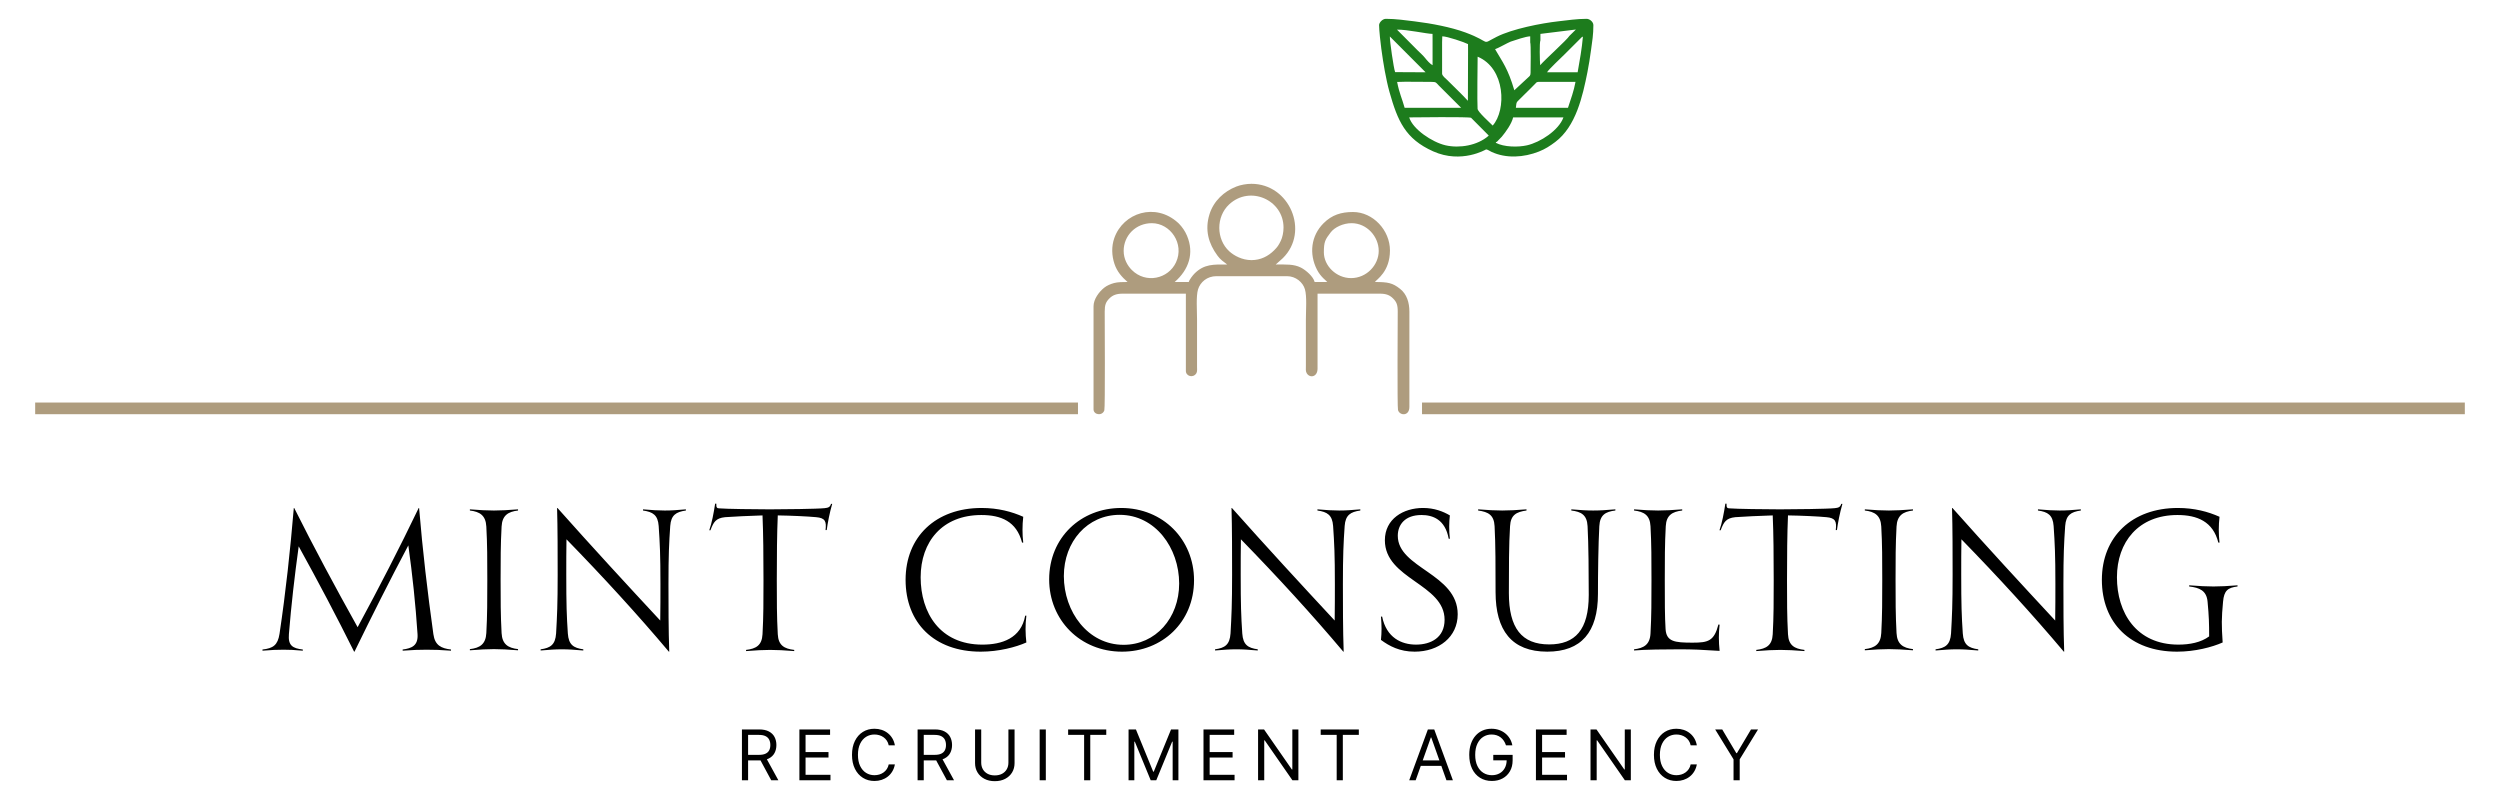 <?xml version="1.0" encoding="UTF-8"?>
<!DOCTYPE svg PUBLIC "-//W3C//DTD SVG 1.1//EN" "http://www.w3.org/Graphics/SVG/1.1/DTD/svg11.dtd">
<!-- Creator: CorelDRAW 2021.5 -->
<svg xmlns="http://www.w3.org/2000/svg" xml:space="preserve" width="500px" height="160px" version="1.1" style="shape-rendering:geometricPrecision; text-rendering:geometricPrecision; image-rendering:optimizeQuality; fill-rule:evenodd; clip-rule:evenodd"
viewBox="0 0 500 160"
 xmlns:xlink="http://www.w3.org/1999/xlink"
 xmlns:xodm="http://www.corel.com/coreldraw/odm/2003">
 <defs>
  <style type="text/css">
   <![CDATA[
    .fil0 {fill:#1D7C1D}
    .fil1 {fill:#AE9C7E}
    .fil2 {fill:black;fill-rule:nonzero}
   ]]>
  </style>
 </defs>
 <g id="Layer_x0020_1">
  <path class="fil0" d="M299.143 28.555c0.172,-0.306 0.051,-0.095 0.232,-0.194l0.983 -1.017c0.804,-0.964 1.976,-2.595 2.27,-3.869l10.061 0c-0.911,2.568 -4.614,4.984 -7.298,5.592 -1.754,0.396 -4.582,0.37 -6.248,-0.512zm-1.458 -1.376c-2.199,1.917 -5.787,2.528 -8.578,1.882 -2.699,-0.625 -6.556,-3.227 -7.268,-5.582 0.973,-0.015 11.956,-0.142 12.378,0.08l3.471 3.49c0.089,0.213 0.079,-0.02 -0.003,0.13zm0.855 -2.065c-0.493,-0.533 -2.978,-2.701 -3.025,-3.356 -0.094,-1.323 -0.009,-8.917 0.012,-10.42 5.601,2.342 5.764,10.691 3.013,13.776zm4.635 -3.558c0.144,-1.089 0.015,-0.992 0.616,-1.571 0.387,-0.373 0.691,-0.688 1.073,-1.065 0.737,-0.726 1.429,-1.392 2.143,-2.134 0.257,-0.267 0.251,-0.366 0.681,-0.41l7.413 0.002c-0.322,1.794 -0.953,3.509 -1.502,5.177l-10.424 0.001zm-10.953 -0.002l-11.297 0.002c-0.498,-1.811 -1.066,-2.898 -1.499,-5.165 1.986,-0.099 4.655,0.009 6.792,-0.015 1.104,-0.013 0.996,0.179 1.541,0.72 1.509,1.493 2.956,2.977 4.463,4.458zm-3.803 -13.122l0.037 -1.167c0.978,0 4.439,1.181 5.147,1.555l0.009 1.362 -0.031 9.978c-1.321,-1.423 -2.792,-2.812 -4.19,-4.21 -0.273,-0.273 -0.912,-0.736 -0.971,-1.194l-0.001 -6.324zm10.597 1.405c0.429,-0.101 2.697,-1.373 3.126,-1.516 0.946,-0.313 3.018,-1.036 3.901,-1.056l0 1.202c0.168,0.331 0.082,5.266 0.071,6.097 -0.009,0.626 -0.216,0.656 -0.542,0.979l-2.705 2.511c-1.303,-4.388 -2.291,-5.525 -3.851,-8.217zm10.392 4.622c0.289,-0.541 2.885,-2.97 3.524,-3.607l3.358 -3.353c0.235,-0.177 0.015,-0.049 0.292,-0.172 -0.199,2.378 -0.64,4.789 -1.052,7.129l-6.122 0.003zm-31.438 -7.164l7.149 7.163 -6.094 -0.033c-0.286,-0.721 -1.09,-6.263 -1.055,-7.13zm35.922 -0.127c-0.481,0.798 -4.966,4.814 -5.855,5.879 -0.079,-0.721 -0.167,-4.579 0.047,-4.977l0 -1.291 7.094 -0.875 -1.286 1.264zm-27.377 0.874l-0.001 5.001c-0.486,-0.246 -1.124,-0.974 -1.506,-1.458 -0.387,-0.49 -0.979,-1.003 -1.445,-1.471l-2.93 -2.946 -1.241 -1.242c2.046,-0.04 5.964,0.853 7.116,0.853l0.007 1.263zm-10.697 -3.013c0,0.954 0.304,3.754 0.443,4.709 0.224,1.544 0.425,3.047 0.698,4.455 0.274,1.419 0.56,2.864 0.941,4.211 1.642,5.804 3.166,9.371 8.738,11.868 5.667,2.541 10.561,-0.389 10.58,-0.39 0.239,-0.017 0.771,0.344 1.081,0.489 2.922,1.371 6.485,1.129 9.493,-0.066 1.273,-0.505 2.211,-1.122 3.25,-1.901 4.157,-3.117 5.48,-9.148 6.445,-13.97 0.295,-1.475 0.502,-2.877 0.721,-4.43 0.237,-1.686 0.469,-3.103 0.469,-4.975 0,-0.642 -0.723,-1.263 -1.361,-1.263 -1.937,0 -3.837,0.292 -5.628,0.493 -3.496,0.394 -9.207,1.515 -12.352,3.103 -3.333,1.684 -0.767,1.173 -6.233,-0.861 -1.48,-0.55 -3.256,-1.009 -4.869,-1.351 -1.686,-0.358 -3.604,-0.672 -5.339,-0.881 -1.821,-0.22 -3.754,-0.503 -5.717,-0.503 -0.696,0 -1.36,0.761 -1.36,1.263z"/>
  <path class="fil1" d="M224.732 50.177c0,-3.081 2.451,-5.542 5.636,-5.542 3.699,0 6.572,4.101 4.829,7.844 -1.533,3.294 -6.027,4.326 -8.839,1.514 -0.845,-0.845 -1.626,-2.171 -1.626,-3.816zm45.483 5.444c-2.986,0 -5.443,-2.49 -5.443,-5.153 0,-2.127 0.272,-2.558 1.361,-3.986 0.78,-1.024 2.499,-1.847 4.179,-1.847 3.068,0 5.432,2.684 5.432,5.542 0,2.838 -2.424,5.444 -5.529,5.444zm-19.924 -3.597c-1.832,0 -3.472,-0.877 -4.447,-1.773 -2.609,-2.396 -2.681,-6.896 0,-9.383 4.162,-3.861 10.862,-0.88 10.862,4.643 0,0.966 -0.221,1.986 -0.549,2.658 -0.433,0.89 -0.665,1.229 -1.322,1.886 -1.188,1.189 -2.706,1.969 -4.544,1.969zm-4.859 0.875c-2.681,0 -4.591,-0.138 -6.537,1.821 -0.322,0.324 -1.034,1.222 -1.14,1.679l-2.819 0c2.809,-2.443 3.956,-5.735 2.459,-9.266 -0.393,-0.928 -0.94,-1.709 -1.594,-2.39l-0.2 -0.19c-4.521,-4.113 -10.968,-2.005 -12.744,3.069 -0.584,1.668 -0.521,3.495 0.039,5.169 0.516,1.545 1.501,2.641 2.613,3.608 -0.932,0 -1.963,0.006 -2.704,0.211 -0.714,0.197 -1.439,0.508 -1.977,0.94 -1.022,0.821 -2.122,2.278 -2.122,3.71l0 20.609c0,1.087 1.714,1.404 2.158,0.214 0.183,-0.492 0.083,-18.175 0.077,-19.755 -0.005,-1.373 0.238,-1.944 0.945,-2.651 0.645,-0.646 1.405,-0.945 2.651,-0.945l12.635 0 0 15.457c0,1.052 1.466,1.496 2.105,0.453 0.204,-0.332 0.13,-0.937 0.13,-1.425l0 -9.333c0,-1.752 -0.22,-4.657 0.203,-6.019 0.445,-1.429 1.79,-2.633 3.684,-2.633l14.092 0c1.78,0 3.2,1.24 3.598,2.622 0.42,1.455 0.192,4.209 0.192,6.03l0 9.333c-0.001,0.582 -0.074,0.987 0.155,1.401 0.572,1.039 2.178,0.858 2.178,-0.915l0 -14.971 12.44 0c1.278,0 1.986,0.286 2.65,0.946 0.703,0.698 0.954,1.282 0.946,2.65 -0.009,1.627 -0.109,19.108 0.054,19.681 0.327,1.15 2.278,1.279 2.278,-0.626l0 -19.054c0,-1.806 -0.511,-3.495 -1.857,-4.558 -1.511,-1.194 -2.415,-1.372 -5.043,-1.372 0.338,-0.506 3.013,-2.05 3.013,-6.319 0,-4.034 -3.389,-7.68 -7.387,-7.68 -2.356,0 -4.204,0.556 -5.906,2.258 -2.493,2.494 -2.914,6.103 -1.319,9.247 0.77,1.518 1.912,2.251 2.075,2.494l-2.527 0c-0.252,-1.079 -1.758,-2.385 -2.753,-2.885 -1.423,-0.716 -2.948,-0.615 -5.022,-0.615l1.433 -1.288c5.364,-5.317 1.339,-14.85 -6.293,-14.85 -0.991,0 -2.155,0.206 -3.042,0.554 -2.464,0.97 -4.528,2.886 -5.352,5.534 -0.974,3.13 -0.194,5.859 1.605,8.287 0.266,0.359 0.541,0.663 0.89,0.956l0.88 0.676c0.183,0.139 0.063,0.046 0.16,0.131z"/>
  <polygon class="fil1" points="284.404,82.841 492.966,82.841 492.966,80.508 284.404,80.508 "/>
  <polygon class="fil1" points="7.034,82.841 215.596,82.841 215.596,80.508 7.034,80.508 "/>
  <path class="fil2" d="M86.677 126.849c-1.175,-8.418 -2.154,-16.758 -2.858,-25.254l-0.079 0c-3.837,7.988 -7.87,15.818 -12.216,23.845 -4.542,-8.144 -8.731,-15.936 -12.686,-23.845l-0.078 0c-0.705,8.379 -1.605,16.797 -2.858,25.176 -0.352,2.271 -1.292,2.897 -3.407,3.132l0 0.235c1.958,-0.156 2.82,-0.196 4.229,-0.196 1.41,0 1.918,0.04 3.837,0.196l0 -0.235c-2.036,-0.235 -2.976,-0.783 -2.78,-3.093 0.47,-5.834 1.136,-11.59 1.958,-17.541 3.876,7.009 7.596,14.056 11.081,21.065l0.078 0c3.445,-7.087 7.008,-14.174 10.767,-21.261 0.822,5.912 1.449,11.786 1.84,17.737 0.157,2.31 -1.135,2.858 -2.975,3.093l0 0.235c2.036,-0.156 3.367,-0.196 4.777,-0.196 1.527,0 2.897,0.04 4.894,0.196l0 -0.235c-1.958,-0.235 -3.211,-0.822 -3.524,-3.054zm16.93 -24.745l0 -0.235c-2.036,0.157 -3.406,0.235 -4.816,0.235 -1.448,0 -2.819,-0.078 -4.816,-0.235l0 0.235c1.997,0.235 3.172,0.979 3.289,3.21 0.196,3.524 0.196,6.696 0.196,10.65 0,3.955 0,7.127 -0.196,10.65 -0.117,2.232 -1.292,2.976 -3.289,3.211l0 0.235c1.997,-0.157 3.368,-0.235 4.816,-0.235 1.41,0 2.78,0.078 4.816,0.235l0 -0.235c-1.997,-0.235 -3.171,-0.979 -3.289,-3.211 -0.196,-3.602 -0.196,-6.656 -0.196,-10.65 0,-3.993 0,-7.047 0.196,-10.65 0.118,-2.231 1.292,-2.975 3.289,-3.21zm29.342 0c-1.331,0 -2.506,-0.078 -4.346,-0.235l0 0.235c1.958,0.274 2.976,0.9 3.132,3.093 0.235,3.446 0.353,5.756 0.353,11.629 0,2.31 0,4.816 -0.04,7.282 -6.734,-7.243 -13.625,-14.721 -20.555,-22.513l-0.079 0c0.118,3.798 0.118,9.553 0.118,13.351 0,5.952 -0.118,8.262 -0.313,11.746 -0.157,2.272 -1.136,2.898 -3.093,3.172l0 0.235c1.84,-0.157 2.897,-0.235 4.228,-0.235 1.371,0 2.467,0.078 4.307,0.235l0 -0.235c-1.958,-0.274 -2.936,-0.9 -3.093,-3.172 -0.235,-3.484 -0.314,-5.794 -0.314,-11.785 0,-2.427 0,-4.737 0.04,-7.048 7.361,7.557 14.213,15.036 20.477,22.475l0.078 0c-0.156,-4.228 -0.156,-9.671 -0.156,-13.469 0,-5.873 0.117,-8.222 0.352,-11.668 0.157,-2.193 1.175,-2.819 3.133,-3.093l0 -0.235c-1.841,0.157 -2.858,0.235 -4.229,0.235zm33.257 -1.332c-0.195,0.666 -0.548,0.784 -1.292,0.862 -1.409,0.157 -8.222,0.235 -10.963,0.235 -2.74,0 -8.809,-0.078 -10.062,-0.195 -0.47,0 -0.666,-0.118 -0.627,-0.94l-0.235 0c-0.274,1.839 -0.665,3.876 -1.174,5.324l0.235 0c0.626,-1.644 1.057,-2.427 2.936,-2.623 1.605,-0.117 4.855,-0.274 7.479,-0.352 0.156,3.641 0.195,8.183 0.195,12.999 0,3.954 0,7.243 -0.195,10.767 -0.118,2.232 -1.292,2.897 -3.289,3.133l0 0.234c2.036,-0.156 3.367,-0.234 4.816,-0.234 1.449,0 2.819,0.078 4.815,0.234l0 -0.234c-1.996,-0.236 -3.171,-0.901 -3.288,-3.133 -0.196,-3.602 -0.196,-6.734 -0.196,-10.767 0,-4.895 0.039,-9.397 0.196,-12.999 2.662,0.039 6.069,0.196 7.674,0.352 1.84,0.157 2.075,0.861 1.879,2.584l0.235 0c0.196,-1.448 0.548,-3.328 1.096,-5.247l-0.235 0zm29.946 29.562c3.602,0 7.008,-0.901 9.122,-1.84 -0.195,-1.684 -0.235,-3.485 0,-5.365l-0.235 0c-0.822,4.542 -4.659,5.795 -8.574,5.795 -8.497,0 -12.334,-6.382 -12.334,-13.468 0,-7.087 4.307,-12.452 12.138,-12.452 3.915,0 7.048,1.254 8.144,5.521l0.235 0c-0.196,-1.722 -0.196,-3.406 0,-5.168 -2.271,-1.018 -5.012,-1.762 -8.34,-1.762 -9.162,0 -15.191,5.756 -15.191,14.369 0,8.575 5.677,14.37 15.035,14.37zm28.245 0c8.027,0 14.409,-5.873 14.409,-14.291 0,-8.105 -6.187,-14.448 -14.565,-14.448 -8.027,0 -14.409,5.873 -14.409,14.291 0,8.105 6.186,14.448 14.565,14.448zm0.313 -1.37c-7.126,0 -11.941,-6.617 -11.941,-13.744 0,-6.93 4.737,-12.254 11.159,-12.254 7.126,0 11.903,6.617 11.903,13.742 0,6.931 -4.738,12.256 -11.121,12.256zm43.125 -26.86c-1.331,0 -2.506,-0.078 -4.347,-0.235l0 0.235c1.959,0.274 2.976,0.9 3.133,3.093 0.235,3.446 0.352,5.756 0.352,11.629 0,2.31 0,4.816 -0.039,7.282 -6.734,-7.243 -13.625,-14.721 -20.556,-22.513l-0.078 0c0.118,3.798 0.118,9.553 0.118,13.351 0,5.952 -0.118,8.262 -0.314,11.746 -0.156,2.272 -1.135,2.898 -3.093,3.172l0 0.235c1.841,-0.157 2.898,-0.235 4.229,-0.235 1.37,0 2.466,0.078 4.307,0.235l0 -0.235c-1.958,-0.274 -2.937,-0.9 -3.094,-3.172 -0.234,-3.484 -0.313,-5.794 -0.313,-11.785 0,-2.427 0,-4.737 0.039,-7.048 7.361,7.557 14.213,15.036 20.478,22.475l0.078 0c-0.156,-4.228 -0.156,-9.671 -0.156,-13.469 0,-5.873 0.117,-8.222 0.352,-11.668 0.157,-2.193 1.175,-2.819 3.132,-3.093l0 -0.235c-1.84,0.157 -2.858,0.235 -4.228,0.235zm15.09 28.23c4.855,0 8.614,-2.936 8.614,-7.479 0,-8.143 -11.982,-9.201 -11.982,-15.7 0,-2.193 1.41,-4.151 4.738,-4.151 2.232,0 4.738,0.862 5.443,4.738l0.234 0c-0.195,-1.606 -0.156,-3.367 0,-4.659 -1.331,-0.783 -3.093,-1.488 -5.364,-1.488 -3.954,0 -7.635,2.193 -7.635,6.46 0,7.792 11.942,8.731 11.942,15.897 0,3.602 -2.78,4.972 -5.716,4.972 -2.897,0 -5.912,-1.37 -6.774,-5.599l-0.235 0c0.157,1.841 0.157,3.093 0,4.659 1.645,1.214 3.72,2.35 6.735,2.35zm35.763 -28.23c-1.41,0 -2.545,-0.078 -4.425,-0.235l0 0.235c1.959,0.235 3.133,0.862 3.25,3.132 0.196,3.478 0.235,9.613 0.235,13.762 0,6.957 -2.701,9.887 -7.909,9.887 -5.52,0 -8.065,-3.282 -8.065,-10.278 0,-4.692 0,-9.775 0.235,-13.371 0.117,-2.232 1.253,-2.858 3.288,-3.132l0 -0.235c-2.035,0.157 -3.406,0.235 -4.855,0.235 -1.409,0 -2.78,-0.078 -4.816,-0.235l0 0.235c2.036,0.274 3.172,0.9 3.289,3.132 0.196,3.517 0.196,8.444 0.196,13.176 0,7.661 3.211,11.922 10.336,11.922 6.813,0 10.141,-3.909 10.141,-11.531 0,-4.34 0.079,-10.01 0.275,-13.567 0.117,-2.27 1.253,-2.897 3.21,-3.132l0 -0.235c-1.879,0.157 -3.015,0.235 -4.385,0.235zm25.231 22.833l-0.235 -0.039c-0.862,3.322 -2.036,3.635 -5.169,3.635 -3.601,0 -5.246,-0.196 -5.403,-2.734 -0.156,-2.422 -0.156,-5.671 -0.156,-9.815 0,-3.987 0,-7.152 0.196,-10.748 0.117,-2.192 1.291,-2.897 3.288,-3.132l0 -0.235c-2.036,0.157 -3.406,0.235 -4.816,0.235 -1.448,0 -2.819,-0.078 -4.815,-0.235l0 0.235c1.996,0.235 3.171,0.94 3.288,3.132 0.196,3.517 0.196,6.8 0.196,10.748 0,4.144 0,7.198 -0.196,10.715 -0.117,2.265 -1.37,2.93 -3.288,3.165l0 0.235c2.075,-0.196 6.538,-0.235 9.083,-0.235 2.623,0 4.424,0.078 8.027,0.313 -0.196,-1.919 -0.196,-3.517 0,-5.24zm24.33 -24.165c-0.196,0.666 -0.548,0.784 -1.292,0.862 -1.41,0.157 -8.223,0.235 -10.963,0.235 -2.741,0 -8.81,-0.078 -10.063,-0.195 -0.47,0 -0.665,-0.118 -0.626,-0.94l-0.235 0c-0.274,1.839 -0.666,3.876 -1.175,5.324l0.235 0c0.627,-1.644 1.057,-2.427 2.937,-2.623 1.605,-0.117 4.855,-0.274 7.478,-0.352 0.157,3.641 0.196,8.183 0.196,12.999 0,3.954 0,7.243 -0.196,10.767 -0.117,2.232 -1.292,2.897 -3.289,3.133l0 0.234c2.036,-0.156 3.367,-0.234 4.816,-0.234 1.449,0 2.819,0.078 4.816,0.234l0 -0.234c-1.997,-0.236 -3.171,-0.901 -3.289,-3.133 -0.196,-3.602 -0.196,-6.734 -0.196,-10.767 0,-4.895 0.039,-9.397 0.196,-12.999 2.662,0.039 6.069,0.196 7.674,0.352 1.841,0.157 2.075,0.861 1.88,2.584l0.235 0c0.195,-1.448 0.548,-3.328 1.096,-5.247l-0.235 0zm14.346 1.332l0 -0.235c-2.036,0.157 -3.406,0.235 -4.816,0.235 -1.449,0 -2.819,-0.078 -4.816,-0.235l0 0.235c1.997,0.235 3.172,0.979 3.289,3.21 0.196,3.524 0.196,6.696 0.196,10.65 0,3.955 0,7.127 -0.196,10.65 -0.117,2.232 -1.292,2.976 -3.289,3.211l0 0.235c1.997,-0.157 3.367,-0.235 4.816,-0.235 1.41,0 2.78,0.078 4.816,0.235l0 -0.235c-1.997,-0.235 -3.171,-0.979 -3.289,-3.211 -0.195,-3.602 -0.195,-6.656 -0.195,-10.65 0,-3.993 0,-7.047 0.195,-10.65 0.118,-2.231 1.292,-2.975 3.289,-3.21zm29.342 0c-1.331,0 -2.506,-0.078 -4.346,-0.235l0 0.235c1.958,0.274 2.976,0.9 3.132,3.093 0.235,3.446 0.353,5.756 0.353,11.629 0,2.31 0,4.816 -0.04,7.282 -6.734,-7.243 -13.625,-14.721 -20.555,-22.513l-0.079 0c0.118,3.798 0.118,9.553 0.118,13.351 0,5.952 -0.118,8.262 -0.313,11.746 -0.157,2.272 -1.136,2.898 -3.094,3.172l0 0.235c1.841,-0.157 2.898,-0.235 4.229,-0.235 1.37,0 2.466,0.078 4.307,0.235l0 -0.235c-1.958,-0.274 -2.937,-0.9 -3.093,-3.172 -0.235,-3.484 -0.313,-5.794 -0.313,-11.785 0,-2.427 0,-4.737 0.039,-7.048 7.361,7.557 14.213,15.036 20.477,22.475l0.079 0c-0.157,-4.228 -0.157,-9.671 -0.157,-13.469 0,-5.873 0.118,-8.222 0.352,-11.668 0.157,-2.193 1.175,-2.819 3.133,-3.093l0 -0.235c-1.841,0.157 -2.859,0.235 -4.229,0.235zm30.752 15.192c-1.449,0 -2.78,-0.078 -4.856,-0.235l0 0.235c2.076,0.235 3.485,0.822 3.681,3.053 0.274,2.976 0.313,4.268 0.313,6.931 -1.644,1.214 -3.876,1.644 -6.147,1.644 -8.457,0 -12.294,-6.421 -12.294,-13.468 0,-7.048 4.306,-12.452 12.098,-12.452 3.955,0 7.126,1.292 8.183,5.521l0.235 0c-0.195,-1.722 -0.195,-3.406 0,-5.168 -2.271,-1.018 -5.011,-1.762 -8.34,-1.762 -9.162,0 -15.191,5.756 -15.191,14.369 0,8.575 5.677,14.37 15.035,14.37 3.602,0 7.008,-0.901 9.123,-1.84 -0.235,-3.524 -0.235,-4.777 0.078,-8.145 0.196,-2.231 0.94,-2.818 2.898,-3.053l0 -0.235c-1.997,0.157 -3.368,0.235 -4.816,0.235z"/>
  <path class="fil2" d="M148.387 156.055l0 -10.168 3.437 0c0.794,0 1.447,0.135 1.954,0.405 0.511,0.271 0.888,0.641 1.133,1.11 0.245,0.47 0.368,1.004 0.368,1.603 0,0.6 -0.123,1.132 -0.368,1.593 -0.245,0.464 -0.62,0.827 -1.128,1.09 -0.505,0.264 -1.153,0.395 -1.94,0.395l-2.78 0 0 -1.112 2.74 0c0.543,0 0.981,-0.079 1.314,-0.238 0.333,-0.158 0.573,-0.384 0.725,-0.678 0.151,-0.293 0.226,-0.643 0.226,-1.05 0,-0.406 -0.077,-0.762 -0.229,-1.068 -0.151,-0.303 -0.396,-0.54 -0.729,-0.706 -0.335,-0.167 -0.776,-0.251 -1.326,-0.251l-2.164 0 0 9.075 -1.233 0zm4.786 -4.567l2.502 4.567 -1.428 0 -2.463 -4.567 1.389 0zm6.706 4.567l0 -10.168 6.137 0 0 1.093 -4.904 0 0 3.436 4.587 0 0 1.091 -4.587 0 0 3.455 4.983 0 0 1.093 -6.216 0zm19.098 -6.99l-1.232 0c-0.073,-0.354 -0.198,-0.666 -0.38,-0.934 -0.179,-0.268 -0.398,-0.494 -0.655,-0.676 -0.256,-0.184 -0.54,-0.324 -0.85,-0.415 -0.312,-0.093 -0.636,-0.139 -0.974,-0.139 -0.615,0 -1.172,0.156 -1.671,0.466 -0.498,0.312 -0.892,0.771 -1.185,1.376 -0.294,0.604 -0.441,1.347 -0.441,2.228 0,0.881 0.147,1.624 0.441,2.23 0.293,0.605 0.687,1.064 1.185,1.374 0.499,0.312 1.056,0.466 1.671,0.466 0.338,0 0.662,-0.046 0.974,-0.137 0.31,-0.094 0.594,-0.231 0.85,-0.415 0.257,-0.184 0.476,-0.41 0.655,-0.68 0.182,-0.27 0.307,-0.581 0.38,-0.932l1.232 0c-0.093,0.519 -0.26,0.985 -0.508,1.395 -0.244,0.411 -0.547,0.76 -0.913,1.047 -0.363,0.284 -0.771,0.503 -1.223,0.652 -0.452,0.149 -0.934,0.224 -1.447,0.224 -0.867,0 -1.638,-0.212 -2.313,-0.636 -0.676,-0.424 -1.208,-1.026 -1.594,-1.809 -0.387,-0.78 -0.58,-1.707 -0.58,-2.779 0,-1.072 0.193,-1.999 0.58,-2.779 0.386,-0.781 0.918,-1.385 1.594,-1.809 0.675,-0.421 1.446,-0.633 2.313,-0.633 0.513,0 0.995,0.074 1.447,0.223 0.452,0.149 0.86,0.366 1.223,0.653 0.366,0.286 0.669,0.633 0.913,1.041 0.248,0.41 0.415,0.876 0.508,1.398zm4.542 6.99l0 -10.168 3.436 0c0.795,0 1.447,0.135 1.955,0.405 0.511,0.271 0.888,0.641 1.133,1.11 0.244,0.47 0.368,1.004 0.368,1.603 0,0.6 -0.124,1.132 -0.368,1.593 -0.245,0.464 -0.62,0.827 -1.128,1.09 -0.506,0.264 -1.153,0.395 -1.941,0.395l-2.779 0 0 -1.112 2.739 0c0.543,0 0.981,-0.079 1.315,-0.238 0.333,-0.158 0.573,-0.384 0.724,-0.678 0.152,-0.293 0.226,-0.643 0.226,-1.05 0,-0.406 -0.077,-0.762 -0.228,-1.068 -0.151,-0.303 -0.396,-0.54 -0.73,-0.706 -0.335,-0.167 -0.775,-0.251 -1.325,-0.251l-2.165 0 0 9.075 -1.232 0zm4.785 -4.567l2.503 4.567 -1.428 0 -2.463 -4.567 1.388 0zm13.379 -5.601l1.23 0 0 6.734c0,0.694 -0.163,1.314 -0.487,1.859 -0.326,0.543 -0.785,0.971 -1.379,1.283 -0.592,0.315 -1.286,0.471 -2.085,0.471 -0.797,0 -1.491,-0.156 -2.083,-0.471 -0.594,-0.312 -1.053,-0.74 -1.379,-1.283 -0.327,-0.545 -0.49,-1.165 -0.49,-1.859l0 -6.734 1.233 0 0 6.633c0,0.497 0.109,0.937 0.326,1.323 0.219,0.385 0.531,0.688 0.937,0.909 0.405,0.219 0.892,0.329 1.456,0.329 0.566,0 1.053,-0.11 1.46,-0.329 0.408,-0.221 0.718,-0.524 0.935,-0.909 0.219,-0.386 0.326,-0.826 0.326,-1.323l0 -6.633zm7.482 0l0 10.168 -1.233 0 0 -10.168 1.233 0zm4.462 1.093l0 -1.093 7.626 0 0 1.093 -3.199 0 0 9.075 -1.23 0 0 -9.075 -3.197 0zm12.086 -1.093l1.47 0 3.455 8.441 0.119 0 3.455 -8.441 1.471 0 0 10.168 -1.151 0 0 -7.724 -0.101 0 -3.177 7.724 -1.112 0 -3.178 -7.724 -0.098 0 0 7.724 -1.153 0 0 -10.168zm14.986 10.168l0 -10.168 6.137 0 0 1.093 -4.904 0 0 3.436 4.587 0 0 1.091 -4.587 0 0 3.455 4.983 0 0 1.093 -6.216 0zm18.98 -10.168l0 10.168 -1.193 0 -5.541 -7.982 -0.097 0 0 7.982 -1.233 0 0 -10.168 1.193 0 5.56 8.003 0.1 0 0 -8.003 1.211 0zm4.462 1.093l0 -1.093 7.626 0 0 1.093 -3.199 0 0 9.075 -1.23 0 0 -9.075 -3.197 0zm18.992 9.075l-1.29 0 3.734 -10.168 1.27 0 3.732 10.168 -1.29 0 -3.038 -8.558 -0.08 0 -3.038 8.558zm0.478 -3.972l5.202 0 0 1.092 -5.202 0 0 -1.092zm17.587 -3.018c-0.11,-0.333 -0.252,-0.634 -0.429,-0.901 -0.177,-0.266 -0.387,-0.494 -0.632,-0.683 -0.242,-0.189 -0.517,-0.331 -0.825,-0.431 -0.307,-0.1 -0.645,-0.149 -1.013,-0.149 -0.601,0 -1.151,0.156 -1.643,0.466 -0.494,0.312 -0.885,0.771 -1.176,1.376 -0.291,0.604 -0.438,1.347 -0.438,2.228 0,0.881 0.149,1.624 0.443,2.23 0.293,0.605 0.694,1.064 1.195,1.374 0.503,0.312 1.069,0.466 1.698,0.466 0.583,0 1.098,-0.123 1.543,-0.375 0.445,-0.249 0.792,-0.603 1.041,-1.06 0.249,-0.459 0.375,-0.999 0.375,-1.621l0.378 0.079 -3.059 0 0 -1.093 3.872 0 0 1.093c0,0.836 -0.177,1.566 -0.534,2.182 -0.354,0.62 -0.846,1.101 -1.468,1.438 -0.624,0.341 -1.339,0.511 -2.148,0.511 -0.899,0 -1.689,-0.212 -2.369,-0.636 -0.681,-0.424 -1.209,-1.026 -1.589,-1.809 -0.38,-0.78 -0.569,-1.707 -0.569,-2.779 0,-0.803 0.107,-1.528 0.326,-2.172 0.217,-0.643 0.522,-1.193 0.921,-1.645 0.396,-0.453 0.866,-0.801 1.409,-1.043 0.543,-0.24 1.14,-0.361 1.792,-0.361 0.536,0 1.037,0.079 1.503,0.24 0.463,0.161 0.878,0.386 1.244,0.68 0.366,0.294 0.671,0.643 0.916,1.048 0.247,0.406 0.414,0.853 0.508,1.347l-1.272 0zm5.99 6.99l0 -10.168 6.137 0 0 1.093 -4.904 0 0 3.436 4.587 0 0 1.091 -4.587 0 0 3.455 4.983 0 0 1.093 -6.216 0zm18.98 -10.168l0 10.168 -1.193 0 -5.541 -7.982 -0.097 0 0 7.982 -1.233 0 0 -10.168 1.193 0 5.559 8.003 0.1 0 0 -8.003 1.212 0zm13.199 3.178l-1.233 0c-0.072,-0.354 -0.198,-0.666 -0.379,-0.934 -0.18,-0.268 -0.399,-0.494 -0.655,-0.676 -0.257,-0.184 -0.54,-0.324 -0.85,-0.415 -0.313,-0.093 -0.636,-0.139 -0.974,-0.139 -0.616,0 -1.172,0.156 -1.671,0.466 -0.498,0.312 -0.892,0.771 -1.186,1.376 -0.293,0.604 -0.44,1.347 -0.44,2.228 0,0.881 0.147,1.624 0.44,2.23 0.294,0.605 0.688,1.064 1.186,1.374 0.499,0.312 1.055,0.466 1.671,0.466 0.338,0 0.661,-0.046 0.974,-0.137 0.31,-0.094 0.593,-0.231 0.85,-0.415 0.256,-0.184 0.475,-0.41 0.655,-0.68 0.181,-0.27 0.307,-0.581 0.379,-0.932l1.233 0c-0.093,0.519 -0.261,0.985 -0.508,1.395 -0.245,0.411 -0.547,0.76 -0.913,1.047 -0.364,0.284 -0.772,0.503 -1.224,0.652 -0.452,0.149 -0.933,0.224 -1.446,0.224 -0.867,0 -1.638,-0.212 -2.314,-0.636 -0.676,-0.424 -1.207,-1.026 -1.594,-1.809 -0.386,-0.78 -0.58,-1.707 -0.58,-2.779 0,-1.072 0.194,-1.999 0.58,-2.779 0.387,-0.781 0.918,-1.385 1.594,-1.809 0.676,-0.421 1.447,-0.633 2.314,-0.633 0.513,0 0.994,0.074 1.446,0.223 0.452,0.149 0.86,0.366 1.224,0.653 0.366,0.286 0.668,0.633 0.913,1.041 0.247,0.41 0.415,0.876 0.508,1.398zm3.668 -3.178l1.412 0 2.819 4.746 0.118 0 2.82 -4.746 1.409 0 -3.671 5.978 0 4.19 -1.233 0 0 -4.19 -3.674 -5.978z"/>
 </g>
</svg>
